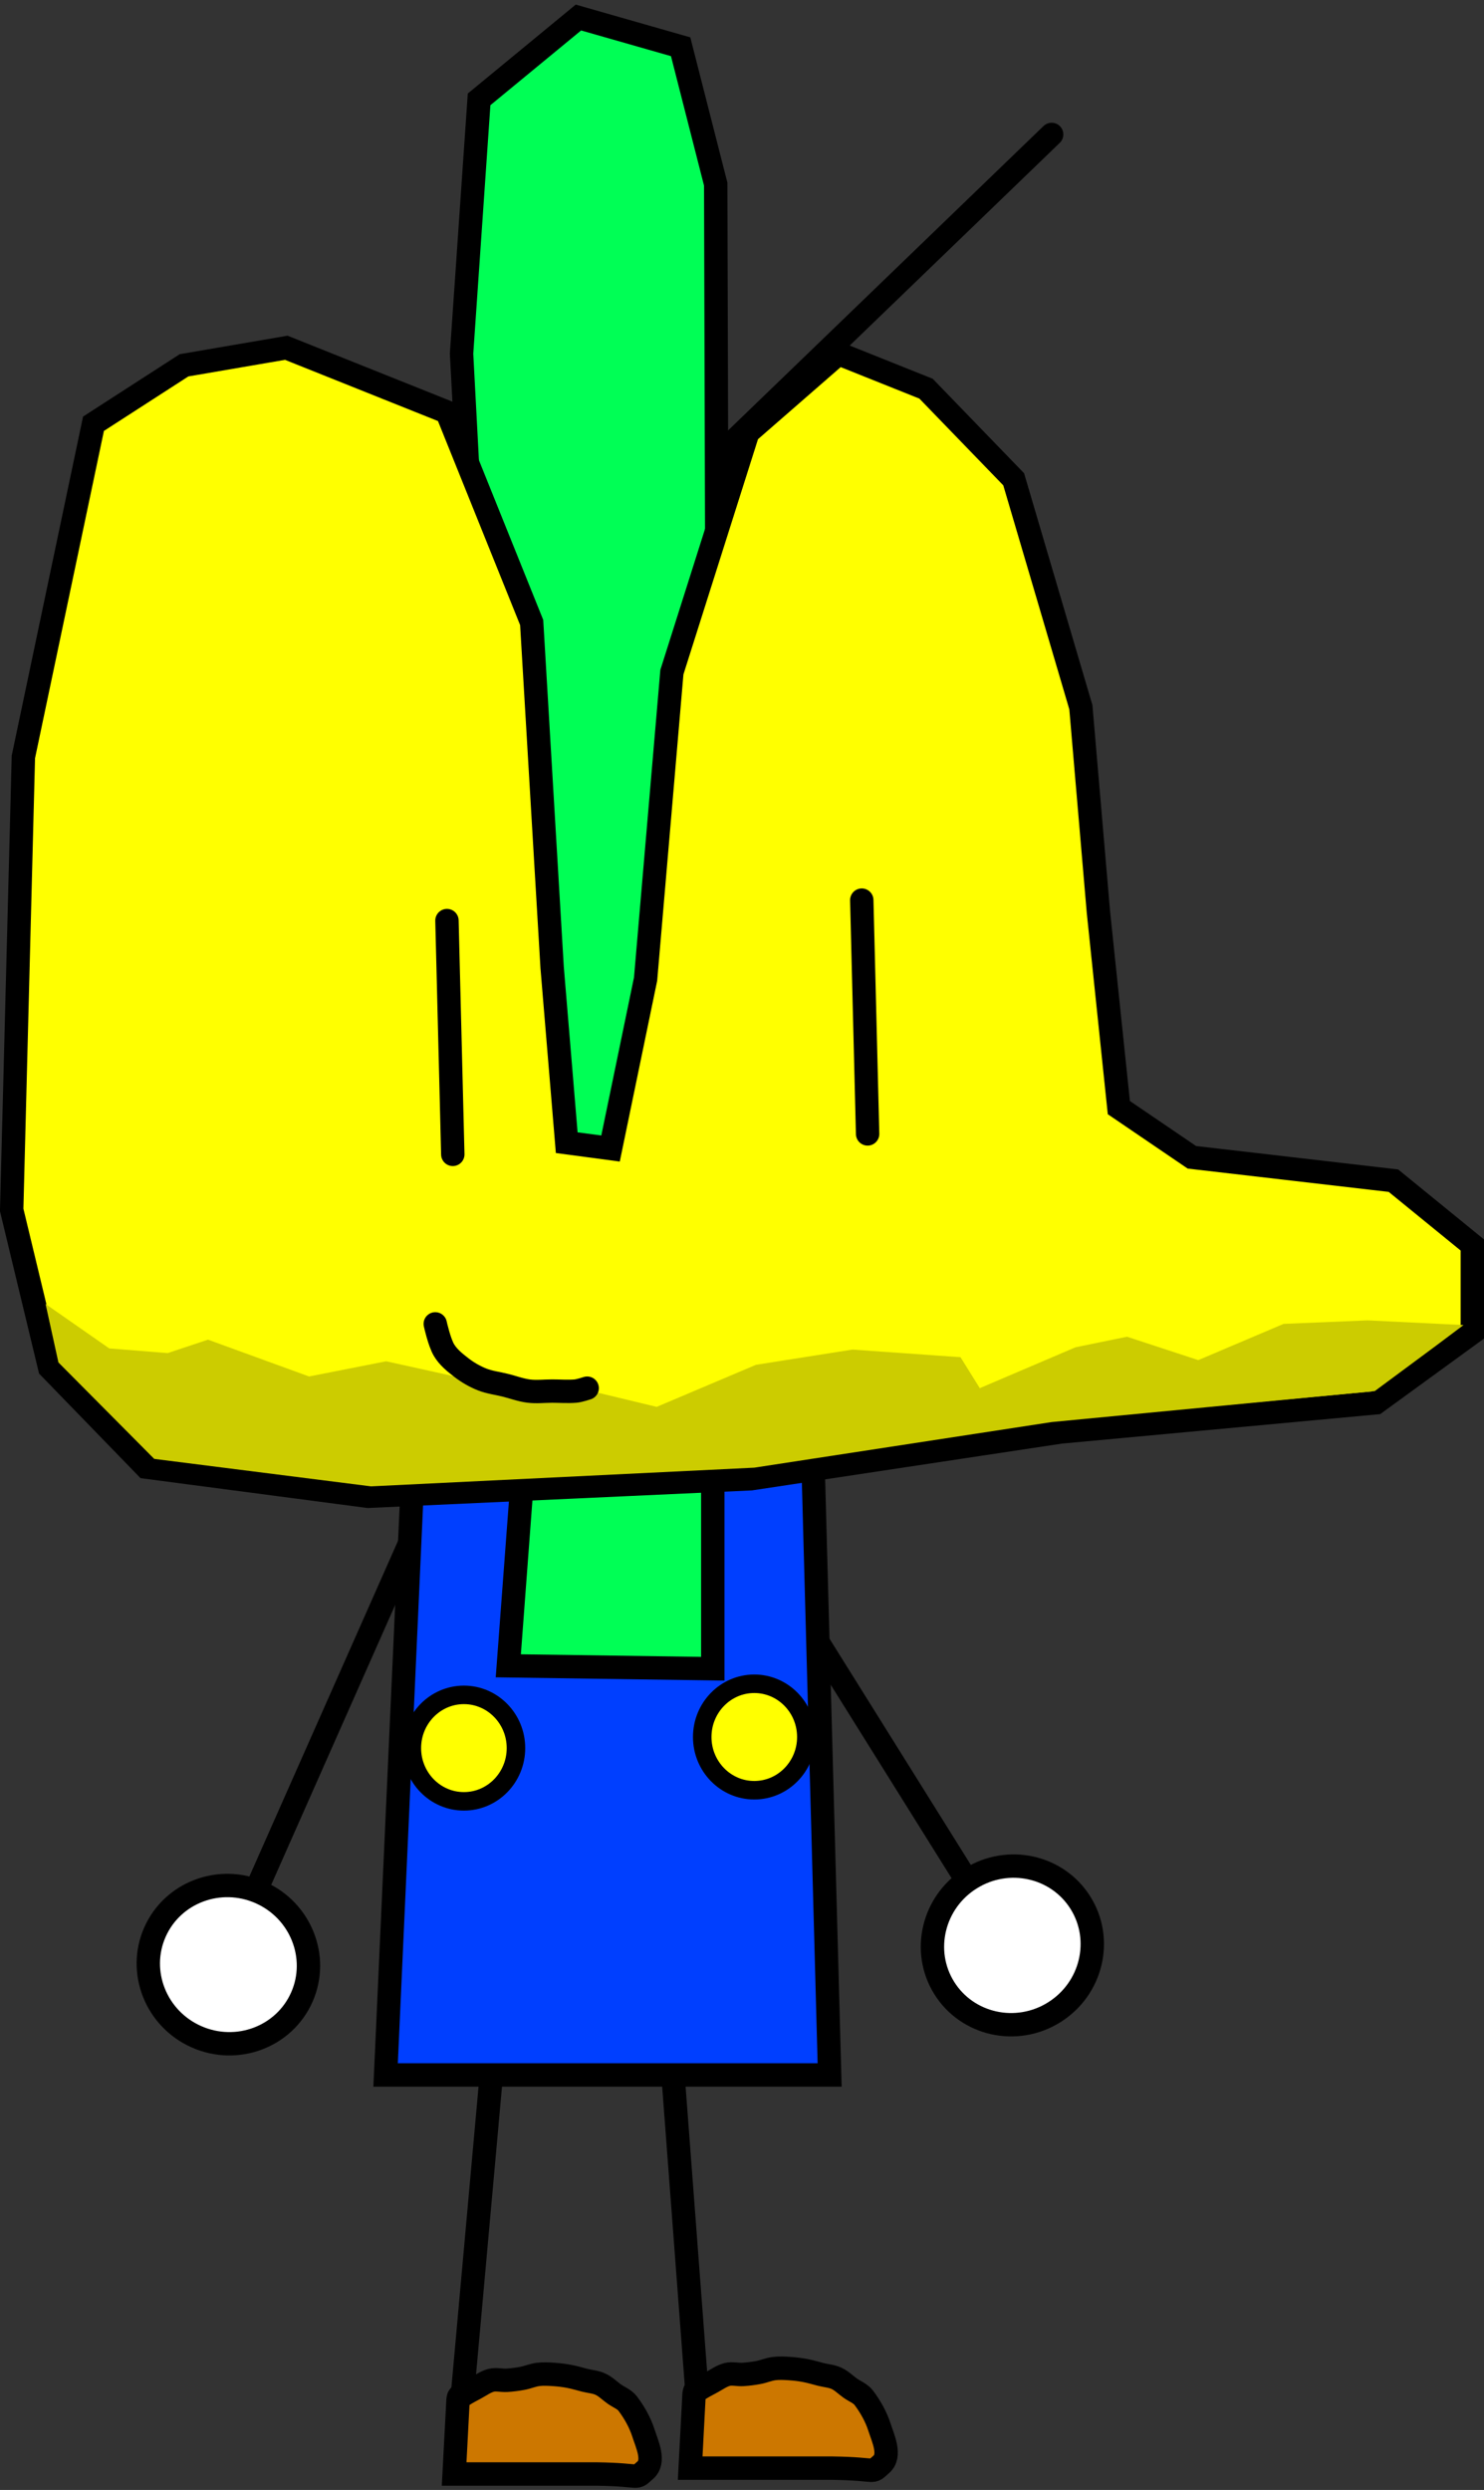 <svg version="1.1" width="127" height="213" xmlns="http://www.w3.org/2000/svg" xmlns:xlink="http://www.w3.org/1999/xlink">
  <rect width="100%" height="100%" fill="#333333" stroke="none"/>
  <!-- Exported by Scratch - http://scratch.mit.edu/ -->
  <g id="ID0.45282270992174745">
    <g id="ID0.42517292965203524">
      <g id="ID0.4355488158762455">
        <path id="ID0.17194825736805797" fill="none" stroke="#000000" stroke-width="2" stroke-linecap="round" d="M 371.250 202.750 L 368.250 236 L 368.500 238.750 " transform="matrix(1, 0, 0, 1, -329, -27.5)"/>
        <path id="ID0.8121798923239112" fill="#CC7700" stroke="#000000" stroke-width="3" stroke-linecap="round" d="M 267 289.500 C 273.133 289.587 271.752 290.292 273.250 289 C 274.519 287.870 273.464 285.697 273 284.250 C 272.567 282.906 271.849 281.632 271 280.500 C 270.570 279.927 269.833 279.666 269.250 279.250 C 268.667 278.834 268.149 278.303 267.500 278 C 266.878 277.710 266.166 277.666 265.500 277.500 C 264.834 277.334 264.175 277.127 263.500 277 C 262.840 276.876 262.170 276.792 261.500 276.750 C 260.835 276.708 260.161 276.667 259.500 276.750 C 258.819 276.835 258.175 277.123 257.500 277.250 C 256.840 277.374 256.170 277.458 255.500 277.500 C 254.835 277.542 254.146 277.338 253.500 277.500 C 252.778 277.681 252.157 278.150 251.500 278.500 C 250.908 278.816 250.308 279.128 249.750 279.500 C 249.554 279.631 249.341 279.241 249.250 280 L 248.750 289.500 L 267 289.500 Z " transform="matrix(0.668, 0, 0, 0.668, -127.3, 18.25)"/>
      </g>
      <g id="ID0.1296459324657917">
        <path id="ID0.04154551587998867" fill="none" stroke="#000000" stroke-width="2" stroke-linecap="round" d="M 336 156.750 L 336 200.250 " transform="matrix(0.848, -0.53, 0.53, 0.848, -303, 177.65)"/>
        <path id="ID0.90266880299896" fill="#FFFFFF" stroke="#000000" stroke-width="2" stroke-linecap="round" d="M 331.875 181 C 333.772 181 335.491 181.756 336.735 182.978 C 337.980 184.200 338.750 185.888 338.750 187.750 C 338.750 189.612 337.980 191.300 336.735 192.522 C 335.491 193.744 333.772 194.500 331.875 194.500 C 329.978 194.500 328.259 193.744 327.015 192.522 C 325.770 191.300 325 189.612 325 187.750 C 325 185.888 325.770 184.200 327.015 182.978 C 328.259 181.756 329.978 181 331.875 181 Z " transform="matrix(0.848, -0.53, 0.53, 0.848, -294.3, 183.1)"/>
      </g>
      <g id="ID0.1296459324657917">
        <path id="ID0.04154551587998867" fill="none" stroke="#000000" stroke-width="2" stroke-linecap="round" d="M 336 156.750 L 336 200.250 " transform="matrix(0.914, 0.405, -0.405, 0.914, -208.15, -148.25)"/>
        <path id="ID0.90266880299896" fill="#FFFFFF" stroke="#000000" stroke-width="2" stroke-linecap="round" d="M 331.875 181 C 333.772 181 335.491 181.756 336.735 182.978 C 337.980 184.200 338.750 185.888 338.750 187.750 C 338.750 189.612 337.980 191.300 336.735 192.522 C 335.491 193.744 333.772 194.500 331.875 194.500 C 329.978 194.500 328.259 193.744 327.015 192.522 C 325.770 191.300 325 189.612 325 187.750 C 325 185.888 325.770 184.200 327.015 182.978 C 328.259 181.756 329.978 181 331.875 181 Z " transform="matrix(0.914, 0.405, -0.405, 0.914, -207.75, -137.95)"/>
      </g>
      <g id="ID0.7609193143434823">
        <path id="ID0.37647966854274273" fill="none" stroke="#000000" stroke-width="2" stroke-linecap="round" d="M 388 204.500 L 390.250 234.250 L 390.250 238 " transform="matrix(1, 0, 0, 1, -330.5, -28.25)"/>
        <path id="ID0.8121798923239112" fill="#CC7700" stroke="#000000" stroke-width="3" stroke-linecap="round" d="M 267 289.500 C 273.133 289.587 271.752 290.292 273.250 289 C 274.519 287.870 273.464 285.697 273 284.250 C 272.567 282.906 271.849 281.632 271 280.500 C 270.570 279.927 269.833 279.666 269.250 279.250 C 268.667 278.834 268.149 278.303 267.500 278 C 266.878 277.710 266.166 277.666 265.500 277.500 C 264.834 277.334 264.175 277.127 263.500 277 C 262.840 276.876 262.170 276.792 261.500 276.750 C 260.835 276.708 260.161 276.667 259.500 276.750 C 258.819 276.835 258.175 277.123 257.500 277.250 C 256.840 277.374 256.170 277.458 255.500 277.500 C 254.835 277.542 254.146 277.338 253.500 277.500 C 252.778 277.681 252.157 278.150 251.500 278.500 C 250.908 278.816 250.308 279.128 249.750 279.500 C 249.554 279.631 249.341 279.241 249.250 280 L 248.750 289.500 L 267 289.500 Z " transform="matrix(0.668, 0, 0, 0.668, -107.1, 17.75)"/>
      </g>
      <g id="ID0.8632738976739347">
        <path id="ID0.2503547118976712" fill="#003FFF" stroke="#000000" stroke-width="2" stroke-linecap="round" d="M 364.500 149.750 L 398.500 149.750 L 400 205 L 362 205 L 364.500 149.750 Z " transform="matrix(1, 0, 0, 1, -329, -27.5)"/>
        <path id="ID0.06771281594410539" fill="#00FF55" stroke="#000000" stroke-width="2" stroke-linecap="round" d="M 390 170.250 L 372.500 170 L 374 150 L 390 149.750 L 390 170.250 Z " transform="matrix(1, 0, 0, 1, -329, -27.5)"/>
        <path id="ID0.7316560833714902" fill="#FFFF00" stroke="#000000" stroke-width="2" d="M 368.625 170.500 C 370.177 170.500 371.583 171.144 372.601 172.185 C 373.620 173.226 374.250 174.664 374.250 176.250 C 374.250 177.836 373.620 179.274 372.601 180.315 C 371.583 181.356 370.177 182 368.625 182 C 367.073 182 365.667 181.356 364.649 180.315 C 363.630 179.274 363 177.836 363 176.250 C 363 174.664 363.630 173.226 364.649 172.185 C 365.667 171.144 367.073 170.500 368.625 170.500 Z " transform="matrix(0.792, 0, 0, 0.792, -252.25, 9.95)"/>
        <path id="ID0.7316560833714902" fill="#FFFF00" stroke="#000000" stroke-width="2" d="M 368.625 170.500 C 370.177 170.500 371.583 171.144 372.601 172.185 C 373.620 173.226 374.250 174.664 374.250 176.250 C 374.250 177.836 373.620 179.274 372.601 180.315 C 371.583 181.356 370.177 182 368.625 182 C 367.073 182 365.667 181.356 364.649 180.315 C 363.630 179.274 363 177.836 363 176.250 C 363 174.664 363.630 173.226 364.649 172.185 C 365.667 171.144 367.073 170.500 368.625 170.500 Z " transform="matrix(0.792, 0, 0, 0.792, -227.4, 9)"/>
      </g>
    </g>
    <g id="ID0.03844409715384245">
      <g id="ID0.5064285192638636">
        <path id="ID0.6208521146327257" fill="#00FF55" stroke="#000000" stroke-width="2" stroke-linecap="round" d="M 391.250 153.250 L 373 152 L 369.250 81.500 L 370.750 59.750 L 379.250 52.750 L 388 55.250 L 391 67 L 391.250 153.250 Z " transform="matrix(1, 0, 0, 1, -329.75, -51.25)"/>
        <path id="ID0.7565424544736743" fill="none" stroke="#000000" stroke-width="2" stroke-linecap="round" d="M 388.750 71.750 L 417 44.500 " transform="matrix(1, 0, 0, 1, -327, -33)"/>
      </g>
      <g id="ID0.621571181807667">
        <g id="ID0.6806400706991553">
          <path id="ID0.6344627258367836" fill="#FFFF00" stroke="#000000" stroke-width="2" stroke-linecap="round" d="M 339.750 159.500 L 331.500 151 L 328.250 137.500 L 329.250 98.750 L 335.250 70.250 L 343 65.250 L 351.750 63.750 L 365.500 69.250 L 372.750 87.250 L 374.500 116.750 L 375.750 131.750 L 379.500 132.250 L 382.500 117.750 L 384.750 91.500 L 391.250 71 L 399 64.250 L 406.500 67.250 L 414 75 L 419.750 94.500 L 421.250 112 L 423 128.750 L 429.250 133 L 446.500 135 L 453.250 140.500 L 453.250 148 L 445 154 L 418 156.500 L 391.500 160.500 L 358.750 162 L 339.750 159.500 Z " transform="matrix(1, 0, 0, 1, -327.25, -34)"/>
          <path id="ID0.3512427653186023" fill="#CCCC00" stroke="none" stroke-linecap="round" d="M 334.250 145.300 L 333.150 140.300 L 338.600 144.100 L 343.600 144.500 L 347.050 143.350 L 355.700 146.500 L 362.300 145.200 L 370.450 147 L 378.800 147.500 L 385.450 149.100 L 393.950 145.500 L 402.200 144.200 L 411.450 144.850 L 413.100 147.500 L 421.300 144 L 425.700 143.100 L 431.800 145.100 L 439.100 142 L 446.300 141.700 L 454.500 142.100 L 452.100 143.900 L 446.900 147.750 L 419.250 150.400 L 393.800 154.300 L 361 155.900 L 342.450 153.550 L 334.250 145.300 Z " transform="matrix(1, 0, 0, 1, -329.25, -28.75)"/>
        </g>
        <g id="ID0.11379335587844253">
          <path id="ID0.5666416240856051" fill="none" stroke="#000000" stroke-width="2" stroke-linecap="round" d="M 416.250 102 L 416.750 122 " transform="matrix(1, 0, 0, 1, -342.5, -25)"/>
          <path id="ID0.5666416240856051" fill="none" stroke="#000000" stroke-width="2" stroke-linecap="round" d="M 416.250 102 L 416.750 122 " transform="matrix(1, 0, 0, 1, -378, -23.25)"/>
          <path id="ID0.4675149559043348" fill="none" stroke="#000000" stroke-width="2" stroke-linecap="round" d="M 366.250 140.750 C 366.250 140.750 366.594 142.323 367 143 C 367.363 143.606 367.940 144.069 368.500 144.500 C 369.032 144.909 369.627 145.251 370.250 145.500 C 370.887 145.755 371.584 145.833 372.250 146 C 372.916 146.167 373.569 146.415 374.250 146.500 C 374.911 146.583 375.584 146.500 376.250 146.500 C 376.916 146.500 377.586 146.555 378.250 146.500 C 378.592 146.471 379.250 146.250 379.250 146.250 " transform="matrix(1, 0, 0, 1, -329, -27.5)"/>
        </g>
      </g>
    </g>
  </g>
</svg>